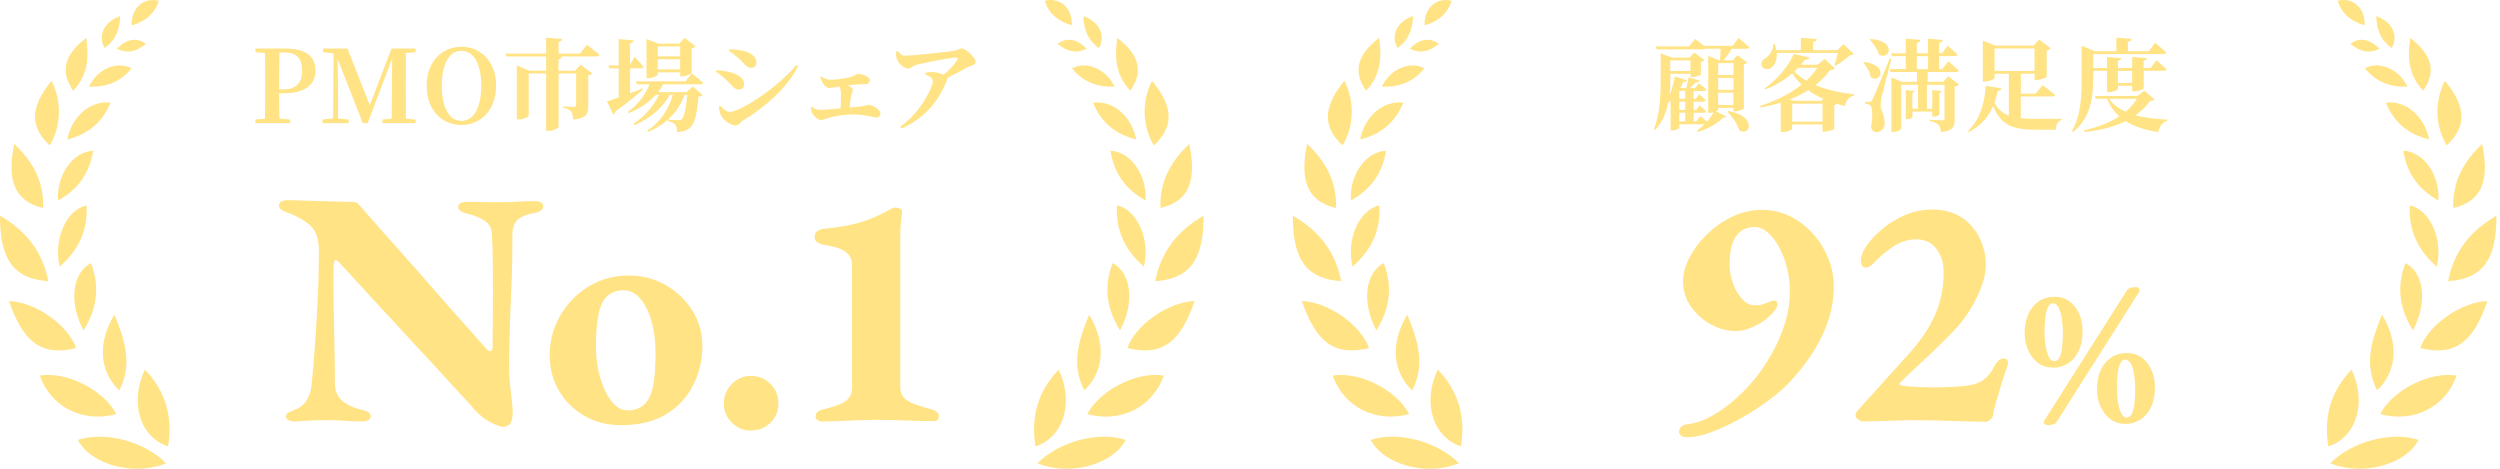 <svg width="448" height="84" viewBox="0 0 448 84" fill="none" xmlns="http://www.w3.org/2000/svg">
<g clip-path="url(#clip0_165_2343)">
<path d="M90.2 76.49C89.68 76.49 88.84 76.18 87.68 75.56C86.52 74.94 85.32 73.85 84.08 72.29C83.12 71.29 82.12 70.21 81.08 69.05C80.04 67.89 78.94 66.69 77.78 65.45C76.62 64.21 75.45 62.95 74.27 61.67C73.09 60.39 71.92 59.12 70.76 57.86C69.6 56.6 68.44 55.35 67.28 54.11C66.12 52.87 65.02 51.67 63.98 50.51C62.94 49.35 61.94 48.27 60.98 47.27C60.9 47.11 60.77 46.96 60.59 46.82C60.41 46.68 60.28 46.61 60.2 46.61C60.04 46.61 59.93 46.75 59.87 47.03C59.81 47.31 59.78 47.55 59.78 47.75C59.74 49.59 59.74 51.75 59.78 54.23C59.82 56.71 59.87 59.22 59.93 61.76C59.99 64.3 60.02 66.61 60.02 68.69C60.02 69.97 60.42 70.98 61.22 71.72C62.02 72.46 63.2 73.03 64.76 73.43C65.2 73.51 65.59 73.64 65.93 73.82C66.27 74 66.44 74.27 66.44 74.63C66.44 74.91 66.28 75.13 65.96 75.29C65.64 75.45 65.3 75.53 64.94 75.53C63.86 75.53 62.98 75.5 62.3 75.44C61.62 75.38 60.99 75.34 60.41 75.32C59.83 75.3 59.12 75.29 58.28 75.29C57.44 75.29 56.57 75.31 55.79 75.35C55.01 75.39 54.35 75.43 53.81 75.47C53.27 75.51 52.9 75.53 52.7 75.53C52.42 75.53 52.11 75.46 51.77 75.32C51.43 75.18 51.26 74.97 51.26 74.69C51.26 74.33 51.42 74.07 51.74 73.91C52.06 73.75 52.42 73.59 52.82 73.43C53.78 73.07 54.51 72.47 55.01 71.63C55.51 70.79 55.8 69.75 55.88 68.51C56.04 67.03 56.21 65.07 56.39 62.63C56.57 60.19 56.74 57.44 56.9 54.38C57.06 51.32 57.14 48.15 57.14 44.87C57.14 42.79 56.61 41.29 55.55 40.37C54.49 39.45 53.2 38.71 51.68 38.15C51.36 38.07 51 37.92 50.6 37.7C50.2 37.48 50 37.19 50 36.83C50 36.47 50.16 36.22 50.48 36.08C50.8 35.94 51.16 35.87 51.56 35.87C52.28 35.87 53.09 35.89 53.99 35.93C54.89 35.97 55.84 36 56.84 36.02C57.84 36.04 58.88 36.07 59.96 36.11C61.04 36.15 62.12 36.17 63.2 36.17C63.52 36.17 63.77 36.23 63.95 36.35C64.13 36.47 64.3 36.63 64.46 36.83C65.34 37.83 66.29 38.91 67.31 40.07C68.33 41.23 69.4 42.44 70.52 43.7C71.64 44.96 72.78 46.24 73.94 47.54C75.1 48.84 76.25 50.15 77.39 51.47C78.53 52.79 79.65 54.07 80.75 55.31C81.85 56.55 82.92 57.75 83.96 58.91C85 60.07 85.96 61.15 86.84 62.15C86.96 62.31 87.11 62.48 87.29 62.66C87.47 62.84 87.64 62.93 87.8 62.93C88.12 62.93 88.28 62.63 88.28 62.03C88.28 60.79 88.28 59.35 88.31 57.71C88.33 56.07 88.34 54.33 88.34 52.49C88.34 50.65 88.33 48.83 88.31 47.03C88.29 45.23 88.24 43.57 88.16 42.05C88.12 40.97 87.71 40.16 86.93 39.62C86.15 39.08 85.08 38.63 83.72 38.27C83.28 38.19 82.9 38.05 82.58 37.85C82.26 37.65 82.1 37.37 82.1 37.01C82.1 36.73 82.26 36.52 82.58 36.38C82.9 36.24 83.24 36.17 83.6 36.17C84.52 36.17 85.3 36.17 85.94 36.2C86.58 36.22 87.16 36.23 87.68 36.23H89.42C90.22 36.23 90.9 36.23 91.46 36.2C92.02 36.18 92.63 36.15 93.29 36.11C93.95 36.07 94.8 36.05 95.84 36.05C96.32 36.05 96.69 36.13 96.95 36.29C97.21 36.45 97.34 36.67 97.34 36.95C97.34 37.55 96.82 37.95 95.78 38.15C94.38 38.43 93.38 38.83 92.78 39.35C92.18 39.87 91.86 40.71 91.82 41.87C91.82 43.31 91.82 44.85 91.79 46.49C91.77 48.13 91.72 49.81 91.64 51.53C91.56 53.25 91.49 54.96 91.43 56.66C91.37 58.36 91.32 59.99 91.28 61.55C91.24 63.11 91.22 64.55 91.22 65.87C91.22 66.79 91.28 67.8 91.4 68.9C91.52 70 91.63 71 91.73 71.9C91.83 72.8 91.88 73.43 91.88 73.79C91.88 74.79 91.73 75.49 91.43 75.89C91.13 76.29 90.72 76.49 90.2 76.49Z" fill="#FFE385"/>
<path d="M111.29 76.19C108.89 76.19 106.73 75.65 104.81 74.57C102.89 73.49 101.36 72 100.22 70.1C99.08 68.2 98.51 66.05 98.51 63.65C98.51 61.73 98.87 59.91 99.59 58.19C100.31 56.47 101.31 54.95 102.59 53.63C103.87 52.31 105.37 51.27 107.09 50.51C108.81 49.75 110.65 49.37 112.61 49.37C115.09 49.37 117.33 49.95 119.33 51.11C121.33 52.27 122.92 53.8 124.1 55.7C125.28 57.6 125.87 59.67 125.87 61.91C125.87 64.47 125.32 66.84 124.22 69.02C123.12 71.2 121.5 72.94 119.36 74.24C117.22 75.54 114.53 76.19 111.29 76.19ZM112.49 73.55C113.33 73.55 114.06 73.38 114.68 73.04C115.3 72.7 115.81 72.19 116.21 71.51C116.69 70.71 117.02 69.62 117.2 68.24C117.38 66.86 117.47 65.23 117.47 63.35C117.47 61.19 117.23 59.26 116.75 57.56C116.27 55.86 115.6 54.51 114.74 53.51C113.88 52.51 112.87 52.01 111.71 52.01C111.07 52.01 110.49 52.12 109.97 52.34C109.45 52.56 108.99 52.87 108.59 53.27C107.91 54.07 107.44 55.21 107.18 56.69C106.92 58.17 106.79 59.99 106.79 62.15C106.79 64.07 107.04 65.9 107.54 67.64C108.04 69.38 108.72 70.8 109.58 71.9C110.44 73 111.41 73.55 112.49 73.55Z" fill="#FFE385"/>
<path d="M134.511 77.15C133.231 77.15 132.111 76.68 131.151 75.74C130.191 74.8 129.711 73.67 129.711 72.35C129.711 70.95 130.191 69.77 131.151 68.81C132.111 67.85 133.231 67.37 134.511 67.37C135.951 67.37 137.141 67.85 138.081 68.81C139.021 69.77 139.491 70.95 139.491 72.35C139.491 73.67 139.021 74.8 138.081 75.74C137.141 76.68 135.951 77.15 134.511 77.15Z" fill="#FFE385"/>
<path d="M147.231 75.529C146.991 75.529 146.751 75.45 146.511 75.29C146.271 75.129 146.151 74.93 146.151 74.689C146.151 74.049 146.531 73.629 147.291 73.43C148.411 73.15 149.371 72.869 150.171 72.59C150.971 72.309 151.591 71.919 152.031 71.419C152.471 70.919 152.691 70.249 152.691 69.409V47.69C152.691 46.73 152.441 45.999 151.941 45.499C151.441 44.999 150.801 44.63 150.021 44.389C149.241 44.15 148.411 43.969 147.531 43.849C147.211 43.77 146.871 43.63 146.511 43.429C146.151 43.23 145.971 42.91 145.971 42.469C145.971 41.95 146.161 41.58 146.541 41.359C146.921 41.139 147.351 41.01 147.831 40.969C150.191 40.77 152.311 40.389 154.191 39.83C156.071 39.27 157.931 38.45 159.771 37.37C159.851 37.33 159.951 37.289 160.071 37.249C160.191 37.209 160.311 37.19 160.431 37.19C160.711 37.19 160.981 37.249 161.241 37.37C161.501 37.489 161.631 37.63 161.631 37.789C161.631 38.309 161.581 38.9 161.481 39.559C161.381 40.219 161.331 41.09 161.331 42.169V69.469C161.331 70.23 161.571 70.85 162.051 71.329C162.531 71.809 163.211 72.2 164.091 72.499C164.971 72.799 165.991 73.109 167.151 73.43C167.471 73.549 167.731 73.689 167.931 73.85C168.131 74.01 168.231 74.269 168.231 74.629C168.231 75.189 167.931 75.469 167.331 75.469C166.411 75.469 165.321 75.45 164.061 75.409C162.801 75.37 161.561 75.329 160.341 75.29C159.121 75.249 158.071 75.23 157.191 75.23C156.311 75.23 155.331 75.249 154.131 75.29C152.931 75.329 151.711 75.379 150.471 75.439C149.231 75.499 148.151 75.529 147.231 75.529Z" fill="#FFE385"/>
<path d="M50.02 16.71C50.02 18.11 50.02 19.66 50.069 21.25L51.999 21.43V22.06H45.77V21.43L47.48 21.27C47.52 19.49 47.52 17.67 47.52 15.83V14.95C47.52 13.15 47.52 11.33 47.48 9.51L45.77 9.35V8.7H51.139C54.94 8.7 56.539 10.21 56.539 12.66C56.539 14.89 55.029 16.71 50.87 16.71H50.02ZM50.08 9.4C50.029 11.22 50.029 13.07 50.029 14.95V16.01H50.91C53.179 16.01 54.15 14.64 54.15 12.66C54.15 10.54 53.139 9.4 51.029 9.4H50.08Z" fill="#FFE385"/>
<path d="M72.739 9.51C72.719 11.33 72.719 13.15 72.719 14.95V15.83C72.719 17.65 72.719 19.47 72.739 21.27L74.469 21.43V22.06H68.529V21.43L70.189 21.27C70.239 19.49 70.209 17.69 70.239 16.12L70.279 10.45L65.889 22.06H65.009L60.489 10.52C60.539 12.32 60.579 14.71 60.579 15.47V21.21L62.469 21.43V22.06H57.789V21.43L59.699 21.21L59.769 9.58L57.879 9.35V8.7H62.269L66.269 18.86L70.159 8.7H74.479V9.35L72.749 9.51H72.739Z" fill="#FFE385"/>
<path d="M88.899 15.38C88.899 19.9 85.959 22.4 82.689 22.4C79.419 22.4 76.459 19.97 76.459 15.38C76.459 10.79 79.429 8.38 82.689 8.38C85.949 8.38 88.899 10.83 88.899 15.38ZM82.689 21.66C85.099 21.66 86.239 18.89 86.239 15.38C86.239 11.87 85.109 9.11 82.689 9.11C80.269 9.11 79.159 11.92 79.159 15.38C79.159 18.84 80.279 21.66 82.689 21.66Z" fill="#FFE385"/>
<path d="M105.16 8.01C105.16 8.01 106.56 9.07 107.43 9.83C107.38 10.03 107.18 10.12 106.91 10.12H100.27L100.67 10.16C100.63 10.39 100.53 10.56 100.09 10.63V12.67H103.06L104.02 11.57L106.13 13.15C106 13.29 105.75 13.46 105.41 13.53V19.04C105.41 20.41 105.09 21.22 102.71 21.42C102.66 20.75 102.58 20.29 102.33 19.96C102.08 19.69 101.74 19.42 100.91 19.29V19.06C100.91 19.06 102.46 19.15 102.87 19.15C103.18 19.15 103.25 19.04 103.25 18.81V13.17H100.1V22.75C100.1 22.97 99.11 23.45 98.3 23.45H97.87V13.17H94.74V20.71C94.74 20.93 93.82 21.41 92.92 21.41H92.61V11.74L94.88 12.66H97.87V10.12H90.74L90.6 9.6H97.87V6.76L100.75 6.98C100.71 7.23 100.59 7.41 100.1 7.5V9.61H103.92L105.18 8.03L105.16 8.01Z" fill="#FFE385"/>
<path d="M115.21 16.04C114.2 16.94 112.58 18.33 110.31 19.96C110.27 20.21 110.11 20.43 109.9 20.52L108.77 18.18C109.22 18.04 109.96 17.78 110.88 17.46V12.24H109.17L109.03 11.72H110.88V7L113.58 7.25C113.54 7.5 113.42 7.68 112.91 7.74V11.57L113.72 10.2C113.72 10.2 114.76 11.24 115.29 11.95C115.24 12.15 115.07 12.24 114.82 12.24H112.91V16.72C113.63 16.45 114.39 16.14 115.14 15.85L115.21 16.03V16.04ZM124.07 15.48L125.91 17.01C125.77 17.17 125.55 17.26 125.17 17.32C124.9 20.72 124.4 22.4 123.46 23.06C122.88 23.47 122.2 23.64 121.32 23.64C121.32 23.08 121.25 22.6 121.01 22.33C120.78 22.04 120.31 21.83 119.68 21.68V21.45C118.71 22.31 117.52 23.05 116.12 23.66L115.98 23.43C118.34 21.85 119.83 19.6 120.57 17H120.01C118.77 19.34 116.54 21.16 113.73 22.42L113.53 22.17C115.55 20.86 117.13 18.98 118.09 17H117.5C116.29 18.37 114.64 19.47 112.67 20.28L112.51 20.05C114.29 18.81 115.63 16.97 116.42 15.1H114.13L113.99 14.58H122.85L123.97 13.16C123.97 13.16 125.23 14.13 126.01 14.82C125.96 15.02 125.78 15.11 125.51 15.11H118.83C118.58 15.6 118.27 16.06 117.93 16.51H123.06L124.1 15.5L124.07 15.48ZM117.87 13.38C117.87 13.56 116.99 14.01 116.14 14.01H115.85V6.99L117.96 7.82H121.71L122.68 6.78L124.64 8.29C124.53 8.43 124.3 8.58 123.96 8.65V13.04C123.94 13.2 122.97 13.69 122.25 13.69H121.89V12.97H117.87V13.38ZM117.87 8.32V10.1H121.89V8.32H117.87ZM121.89 12.44V10.62H117.87V12.44H121.89ZM122.66 17C122.05 18.73 121.08 20.21 119.69 21.43C120.27 21.48 121.17 21.54 121.53 21.54C121.82 21.54 121.96 21.5 122.14 21.4C122.57 21.04 122.93 19.58 123.17 17.01H122.67L122.66 17Z" fill="#FFE385"/>
<path d="M128.309 12.89L128.419 12.58C129.159 12.63 129.879 12.71 130.829 12.94C132.109 13.25 133.349 13.97 133.349 15.06C133.349 15.49 133.129 16.05 132.399 16.05C131.539 16.05 131.189 15.26 130.349 14.52C129.519 13.73 128.869 13.21 128.309 12.88V12.89ZM142.699 11.65L143.019 11.87C141.219 15.53 137.149 19.22 133.229 21.54C132.639 21.88 132.399 22.48 131.789 22.48C131.019 22.48 129.809 21.67 129.289 20.86C128.979 20.39 128.859 19.55 128.839 19.06L129.069 18.93C129.469 19.34 130.059 20.05 130.759 20.05C132.829 20.05 139.639 15.39 142.699 11.66V11.65ZM130.599 9.13L130.709 8.81C131.299 8.83 132.149 8.88 133.249 9.13C134.489 9.47 135.549 10.07 135.549 11.22C135.549 11.71 135.169 12.17 134.669 12.17C133.809 12.17 133.479 11.47 132.529 10.6C131.829 9.97 131.179 9.47 130.599 9.12V9.13Z" fill="#FFE385"/>
<path d="M147.18 13.68C147.65 14.04 148.15 14.29 148.73 14.29C149.54 14.29 150.71 14.16 151.66 13.98C153.33 13.67 153.44 13.24 153.75 13.24C154.6 13.24 155.89 13.82 155.89 14.3C155.89 14.68 155.67 15.07 155.13 15.07C154.63 15.07 153.62 15.11 151.92 15.3C152.46 15.53 152.84 15.84 152.84 16.16C152.84 16.45 152.61 16.77 152.53 17.15C152.42 17.71 152.32 18.45 152.24 19.26C153.07 19.19 153.81 19.12 154.29 19.08C155.14 18.99 155.32 18.79 155.57 18.79C156.35 18.79 157.78 19.69 157.78 20.29C157.78 20.7 157.49 21.05 157.06 21.05C156.47 21.05 154.95 20.51 152.88 20.51C151.55 20.51 149.89 20.73 148.81 21.03C148.09 21.21 147.51 21.52 147.1 21.52C146.52 21.52 145.66 20.64 145.48 20.15C145.37 19.9 145.34 19.65 145.34 19.16L145.5 19.11C145.91 19.49 146.36 19.69 146.92 19.69C147.6 19.69 149.12 19.56 150.63 19.42C150.68 18.61 150.7 17.66 150.7 16.9C150.7 16.29 150.61 15.86 150.43 15.5C149.56 15.64 149.04 15.77 148.61 15.77C148.21 15.77 147.73 15.36 147.46 14.91C147.23 14.53 147.08 14.14 147.01 13.79L147.15 13.68H147.18Z" fill="#FFE385"/>
<path d="M160.869 9.16C161.369 9.72 161.609 9.97 162.179 9.97C163.839 9.97 169.689 9.29 170.969 9.11C171.639 9.02 171.909 8.68 172.359 8.68C173.039 8.68 174.829 10.34 174.829 11.09C174.829 11.72 173.839 11.77 173.409 12.03C172.619 12.48 171.209 13.25 169.719 13.98C169.759 14.11 169.759 14.25 169.679 14.41C168.219 18.07 165.809 21.14 161.559 23.02L161.309 22.71C164.799 20.33 167.159 15.72 167.159 14.54C167.159 13.96 166.549 13.64 165.809 13.32L165.849 13.05C166.259 12.96 166.659 12.89 167.109 12.91C167.959 12.93 168.639 13.18 169.069 13.41C170.149 12.53 171.099 11.5 171.519 10.76C171.699 10.4 171.589 10.31 171.249 10.31C170.489 10.31 165.969 11.16 164.189 11.62C163.489 11.82 163.239 12.3 162.689 12.3C162.019 12.3 160.999 11.36 160.729 10.63C160.589 10.27 160.549 9.75 160.599 9.24L160.869 9.17V9.16Z" fill="#FFE385"/>
<path d="M194.83 74.2C200.85 75.85 206.56 72.94 208.55 67.31C203.83 66.5 197.15 69.82 194.83 74.2Z" fill="#FFE385"/>
<path d="M185.91 83.02C191.64 85.37 199.42 83.3 201.72 78.83C196.85 77.23 189.78 79.11 185.91 83.02Z" fill="#FFE385"/>
<path d="M202.029 62.37C208.259 63.92 211.549 61.31 214.069 53.94C209.109 54.16 203.389 58.4 202.029 62.37Z" fill="#FFE385"/>
<path d="M207.02 50.39C213.44 49.96 215.7 46.26 215.68 38.66C211.04 41.34 208.06 45.03 207.02 50.39Z" fill="#FFE385"/>
<path d="M189.709 66.24C185.939 70.18 184.709 74.76 185.559 80C190.619 78.34 192.519 72.1 189.709 66.24Z" fill="#FFE385"/>
<path d="M194.3 69.96C197.87 66.55 198.24 61.48 195.18 56.39C193.29 60.96 191.9 65.3 194.3 69.96Z" fill="#FFE385"/>
<path d="M213.119 25.79C209.689 29.03 207.789 32.65 207.949 37.27C213.249 36.06 214.439 32.1 213.119 25.79Z" fill="#FFE385"/>
<path d="M206.44 14.48C204.58 18.15 204.68 22.61 206.77 26.05C210.18 22.89 210.52 19.4 206.44 14.48Z" fill="#FFE385"/>
<path d="M200.709 59.2C203.379 54.27 202.739 48.88 199.389 47.15C197.749 51.35 198.289 55.31 200.709 59.2Z" fill="#FFE385"/>
<path d="M204.979 47.78C206.149 43.05 203.889 37.63 200.169 36.8C199.899 41.24 201.579 44.8 204.979 47.78Z" fill="#FFE385"/>
<path d="M198.99 27.01C199.62 31.03 201.7 33.96 205.29 35.93C205.55 31.33 202.62 27.17 198.99 27.01Z" fill="#FFE385"/>
<path d="M203.609 24.99C202.809 20.83 199.459 17.96 195.869 18.39C197.309 21.95 199.899 24.07 203.609 24.99Z" fill="#FFE385"/>
<path d="M200.219 6.78C199.709 10.3 199.939 13.54 202.559 16.25C204.719 13.14 204.539 10.13 200.219 6.78Z" fill="#FFE385"/>
<path d="M192.109 12.24C194.069 14.69 196.639 15.64 199.729 15.53C198.249 12.37 194.709 10.85 192.109 12.24Z" fill="#FFE385"/>
<path d="M192.069 4.54C192.229 1.45 189.899 -0.58 187.219 0.14C187.979 2.49 189.629 3.83 192.069 4.54Z" fill="#FFE385"/>
<path d="M196.919 8.61C198.129 6.56 197.199 3.95 194.139 2.89C194.209 5.25 194.929 7.21 196.919 8.61Z" fill="#FFE385"/>
<path d="M189.51 7.84C191.32 9.33 192.88 9.61 194.74 8.75C192.94 6.94 191.26 6.65 189.51 7.84Z" fill="#FFE385"/>
<path d="M20.851 74.2C18.531 69.82 11.851 66.5 7.131 67.31C9.121 72.93 14.831 75.84 20.851 74.2Z" fill="#FFE385"/>
<path d="M13.961 78.83C16.261 83.31 24.041 85.37 29.771 83.02C25.901 79.1 18.831 77.22 13.961 78.83Z" fill="#FFE385"/>
<path d="M13.649 62.37C12.279 58.4 6.569 54.16 1.609 53.94C4.139 61.3 7.419 63.91 13.649 62.37Z" fill="#FFE385"/>
<path d="M8.66 50.39C7.62 45.03 4.64 41.34 0 38.66C-0.02 46.26 2.24 49.96 8.66 50.39Z" fill="#FFE385"/>
<path d="M30.12 79.99C30.97 74.75 29.75 70.17 25.97 66.23C23.16 72.08 25.05 78.33 30.12 79.99Z" fill="#FFE385"/>
<path d="M20.5 56.39C17.44 61.47 17.81 66.55 21.38 69.96C23.78 65.3 22.39 60.96 20.5 56.39Z" fill="#FFE385"/>
<path d="M7.731 37.27C7.891 32.66 5.991 29.04 2.561 25.79C1.241 32.1 2.431 36.05 7.731 37.27Z" fill="#FFE385"/>
<path d="M8.91 26.06C10.99 22.62 11.1 18.15 9.24 14.49C5.17 19.41 5.51 22.9 8.91 26.06Z" fill="#FFE385"/>
<path d="M16.29 47.15C12.94 48.88 12.3 54.27 14.97 59.2C17.39 55.31 17.93 51.34 16.29 47.15Z" fill="#FFE385"/>
<path d="M15.511 36.8C11.79 37.62 9.531 43.05 10.7 47.78C14.101 44.8 15.78 41.24 15.511 36.8Z" fill="#FFE385"/>
<path d="M16.691 27.01C13.061 27.17 10.131 31.33 10.391 35.93C13.981 33.96 16.061 31.03 16.691 27.01Z" fill="#FFE385"/>
<path d="M19.8 18.39C16.21 17.97 12.861 20.83 12.06 24.99C15.771 24.07 18.36 21.95 19.8 18.39Z" fill="#FFE385"/>
<path d="M15.46 6.78C11.13 10.13 10.96 13.15 13.12 16.25C15.75 13.53 15.97 10.3 15.46 6.78Z" fill="#FFE385"/>
<path d="M23.569 12.24C20.969 10.85 17.419 12.37 15.949 15.53C19.039 15.65 21.609 14.69 23.569 12.24Z" fill="#FFE385"/>
<path d="M28.46 0.15C25.78 -0.57 23.46 1.46 23.61 4.55C26.05 3.84 27.7 2.5 28.46 0.15Z" fill="#FFE385"/>
<path d="M21.54 2.88C18.47 3.94 17.54 6.56 18.76 8.6C20.75 7.19 21.47 5.23 21.54 2.88Z" fill="#FFE385"/>
<path d="M26.169 7.84C24.41 6.65 22.73 6.94 20.939 8.75C22.809 9.6 24.36 9.33 26.169 7.84Z" fill="#FFE385"/>
</g>
<g clip-path="url(#clip1_165_2343)">
<path d="M302.441 78.35C301.841 78.35 301.431 78.24 301.211 78.02C300.991 77.8 300.881 77.59 300.881 77.39C300.881 76.95 301.061 76.61 301.421 76.37C301.781 76.13 302.161 76.01 302.561 76.01C304.001 75.81 305.471 75.28 306.971 74.42C308.471 73.56 309.911 72.5 311.291 71.24C312.671 69.98 313.881 68.67 314.921 67.31C315.761 66.23 316.621 64.92 317.501 63.38C318.381 61.84 319.141 60.11 319.781 58.19C320.421 56.27 320.741 54.21 320.741 52.01C320.741 50.65 320.571 49.3 320.231 47.96C319.891 46.62 319.421 45.4 318.821 44.3C318.221 43.2 317.541 42.32 316.781 41.66C316.021 41 315.241 40.67 314.441 40.67C313.481 40.67 312.661 40.92 311.981 41.42C311.301 41.92 310.791 42.66 310.451 43.64C310.111 44.62 309.941 45.87 309.941 47.39C309.941 48.59 310.151 49.75 310.571 50.87C310.991 51.99 311.541 52.91 312.221 53.63C312.901 54.35 313.641 54.71 314.441 54.71C315.001 54.71 315.481 54.65 315.881 54.53C316.281 54.41 316.661 54.27 317.021 54.11C317.861 53.75 318.341 53.79 318.461 54.23C318.581 54.67 318.441 55.13 318.041 55.61C317.841 55.89 317.631 56.14 317.411 56.36C317.191 56.58 316.961 56.79 316.721 56.99C316.441 57.27 315.991 57.59 315.371 57.95C314.751 58.31 314.061 58.63 313.301 58.91C312.541 59.19 311.801 59.33 311.081 59.33C309.561 59.33 308.081 58.94 306.641 58.16C305.201 57.38 304.001 56.32 303.041 54.98C302.081 53.64 301.601 52.09 301.601 50.33C301.601 49.05 301.981 47.67 302.741 46.19C303.501 44.71 304.541 43.32 305.861 42.02C307.181 40.72 308.691 39.66 310.391 38.84C312.091 38.02 313.901 37.61 315.821 37.61C317.541 37.61 319.171 37.98 320.711 38.72C322.251 39.46 323.611 40.48 324.791 41.78C325.971 43.08 326.901 44.55 327.581 46.19C328.261 47.83 328.601 49.55 328.601 51.35C328.601 53.87 328.151 56.25 327.251 58.49C326.351 60.73 325.221 62.78 323.861 64.64C322.501 66.5 321.121 68.11 319.721 69.47C318.761 70.35 317.551 71.31 316.091 72.35C314.631 73.39 313.071 74.36 311.411 75.26C309.751 76.16 308.131 76.9 306.551 77.48C304.971 78.06 303.601 78.35 302.441 78.35Z" fill="#FFE385"/>
<path d="M355.921 75.59C355.681 75.59 355.091 75.58 354.151 75.56C353.211 75.54 352.111 75.51 350.851 75.47C349.591 75.43 348.301 75.39 346.981 75.35C345.661 75.31 344.501 75.29 343.501 75.29C342.581 75.29 341.571 75.31 340.471 75.35C339.371 75.39 338.331 75.42 337.351 75.44C336.371 75.46 335.551 75.48 334.891 75.5C334.231 75.52 333.841 75.53 333.721 75.53C333.601 75.53 333.371 75.42 333.031 75.2C332.691 74.98 332.521 74.75 332.521 74.51C332.521 74.19 332.601 73.93 332.761 73.73C332.921 73.53 333.081 73.35 333.241 73.19L342.001 63.47C344.121 61.15 345.701 58.82 346.741 56.48C347.781 54.14 348.301 51.59 348.301 48.83C348.301 47.15 347.871 45.74 347.011 44.6C346.151 43.46 344.941 42.89 343.381 42.89C341.981 42.89 340.661 43.29 339.421 44.09C338.181 44.89 337.121 45.75 336.241 46.67C336.041 46.91 335.761 47.18 335.401 47.48C335.041 47.78 334.681 47.93 334.321 47.93C334.001 47.93 333.781 47.8 333.661 47.54C333.541 47.28 333.481 46.95 333.481 46.55C333.481 45.87 333.811 45.04 334.471 44.06C335.131 43.08 336.051 42.09 337.231 41.09C338.411 40.09 339.771 39.25 341.311 38.57C342.851 37.89 344.481 37.55 346.201 37.55C348.281 37.55 350.031 38.01 351.451 38.93C352.871 39.85 353.961 41.07 354.721 42.59C355.481 44.11 355.861 45.77 355.861 47.57C355.861 48.69 355.611 49.92 355.111 51.26C354.611 52.6 354.001 53.88 353.281 55.1C352.561 56.32 351.821 57.37 351.061 58.25C350.461 58.93 349.711 59.72 348.811 60.62C347.911 61.52 346.981 62.43 346.021 63.35C345.061 64.27 344.141 65.13 343.261 65.93C342.381 66.73 341.681 67.39 341.161 67.91C340.641 68.43 340.381 68.73 340.381 68.81C340.381 68.97 340.681 69.09 341.281 69.17C342.001 69.25 342.871 69.31 343.891 69.35C344.911 69.39 345.841 69.41 346.681 69.41C347.601 69.41 348.501 69.39 349.381 69.35C350.261 69.31 351.141 69.25 352.021 69.17C352.901 69.09 353.671 68.92 354.331 68.66C354.991 68.4 355.571 68.02 356.071 67.52C356.571 67.02 357.021 66.37 357.421 65.57C357.541 65.29 357.751 65 358.051 64.7C358.351 64.4 358.701 64.25 359.101 64.25C359.421 64.25 359.641 64.38 359.761 64.64C359.881 64.9 359.881 65.17 359.761 65.45C359.401 66.49 359.031 67.62 358.651 68.84C358.271 70.06 357.941 71.16 357.661 72.14C357.381 73.12 357.221 73.81 357.181 74.21C357.141 74.69 356.941 75.04 356.581 75.26C356.221 75.48 356.001 75.59 355.921 75.59Z" fill="#FFE385"/>
<path d="M367.86 65.88C366.88 65.88 366.01 65.61 365.27 65.07C364.53 64.53 363.93 63.79 363.49 62.86C363.05 61.92 362.82 60.86 362.82 59.66C362.82 58.36 363.04 57.23 363.49 56.26C363.93 55.29 364.56 54.53 365.36 53.99C366.16 53.45 367.11 53.18 368.19 53.18C369.2 53.18 370.07 53.45 370.82 53.99C371.56 54.53 372.15 55.26 372.57 56.19C372.99 57.11 373.2 58.16 373.2 59.34C373.2 60.73 372.97 61.91 372.5 62.89C372.03 63.86 371.4 64.61 370.59 65.12C369.79 65.64 368.88 65.89 367.87 65.89L367.86 65.88ZM381 52.24C381.19 51.9 381.44 51.69 381.74 51.59C382.04 51.49 382.38 51.45 382.77 51.45C382.96 51.45 383.12 51.52 383.24 51.65C383.36 51.78 383.42 51.92 383.42 52.06C383.42 52.16 383.41 52.22 383.38 52.24L368.62 75.5C368.48 75.79 368.25 75.97 367.95 76.06C367.65 76.14 367.33 76.19 367 76.19C366.81 76.19 366.63 76.14 366.46 76.03C366.29 75.92 366.21 75.8 366.21 75.65C366.21 75.6 366.22 75.55 366.25 75.51L381.01 52.25L381 52.24ZM368.15 64.73C368.56 64.73 368.87 64.49 369.09 64.01C369.31 63.53 369.46 62.9 369.54 62.12C369.62 61.34 369.67 60.53 369.67 59.69C369.67 58.85 369.61 57.99 369.49 57.17C369.37 56.35 369.18 55.68 368.91 55.15C368.65 54.62 368.3 54.36 367.87 54.36C367.49 54.36 367.19 54.6 366.97 55.08C366.75 55.56 366.6 56.18 366.52 56.93C366.44 57.69 366.39 58.48 366.39 59.32C366.39 59.97 366.42 60.61 366.48 61.25C366.54 61.89 366.64 62.46 366.79 62.98C366.93 63.5 367.11 63.92 367.33 64.24C367.55 64.56 367.82 64.73 368.16 64.73H368.15ZM380.82 75.96C379.84 75.96 378.97 75.69 378.23 75.15C377.49 74.61 376.89 73.87 376.45 72.94C376.01 72 375.78 70.94 375.78 69.74C375.78 68.44 376 67.31 376.45 66.34C376.89 65.37 377.52 64.61 378.32 64.07C379.12 63.53 380.07 63.26 381.15 63.26C382.16 63.26 383.03 63.53 383.78 64.07C384.52 64.61 385.11 65.34 385.53 66.27C385.95 67.2 386.16 68.24 386.16 69.42C386.16 70.81 385.93 71.99 385.46 72.97C384.99 73.94 384.36 74.69 383.55 75.2C382.74 75.71 381.84 75.97 380.83 75.97L380.82 75.96ZM381.11 74.81C381.52 74.81 381.83 74.57 382.05 74.09C382.27 73.61 382.42 72.98 382.5 72.2C382.58 71.42 382.63 70.61 382.63 69.77C382.63 68.93 382.57 68.07 382.45 67.25C382.33 66.43 382.14 65.76 381.87 65.23C381.61 64.7 381.26 64.44 380.83 64.44C380.45 64.44 380.15 64.68 379.93 65.16C379.71 65.64 379.56 66.26 379.48 67.01C379.4 67.77 379.35 68.56 379.35 69.4C379.35 70.05 379.38 70.69 379.44 71.33C379.5 71.97 379.6 72.54 379.75 73.06C379.89 73.58 380.07 74 380.29 74.32C380.51 74.64 380.78 74.81 381.12 74.81H381.11Z" fill="#FFE385"/>
<path d="M311.531 6.79C311.531 6.79 312.741 7.78 313.481 8.45C313.441 8.65 313.251 8.74 312.981 8.74H310.371C309.921 9.42 309.341 10.24 308.841 10.81H310.481L311.361 9.89L313.111 11.22C313.021 11.35 312.791 11.47 312.501 11.54V19.44C312.481 19.58 311.601 19.94 310.951 19.94H310.641V19.33H307.901V19.62C307.901 19.69 307.761 19.84 307.521 19.94L309.391 20.91C309.301 21.05 309.101 21.11 308.801 21.04C307.881 22.08 305.951 23.16 304.231 23.65L304.091 23.42C304.541 23.1 304.991 22.7 305.421 22.27H300.941V22.88C300.941 22.99 300.451 23.37 299.661 23.37H299.371V18.04C299.231 18.17 299.081 18.29 298.941 18.42C298.581 20.15 297.911 21.88 296.621 23.28L296.391 23.12C297.561 20.2 297.601 16.62 297.601 13.65V9.56L299.621 10.32H302.791L303.621 9.42L305.461 10.77C305.351 10.88 305.121 11.02 304.791 11.08V13.37C304.771 13.5 303.831 13.8 303.281 13.8H302.961V13.22H299.341V13.63C299.341 14.64 299.321 15.84 299.181 17.11C299.581 16.1 299.921 14.9 300.131 13.69L302.291 14.39C302.221 14.59 302.001 14.75 301.621 14.73C301.481 15.07 301.301 15.41 301.121 15.74L301.191 15.78H302.201C302.341 15.19 302.511 14.41 302.601 13.84L304.561 14.43C304.491 14.65 304.251 14.79 303.881 14.77C303.591 15.08 303.181 15.44 302.801 15.78H303.741L304.461 14.92C304.461 14.92 305.271 15.53 305.771 16.02C305.721 16.22 305.551 16.31 305.321 16.31H303.501V17.73H303.881L304.511 16.9C304.511 16.9 305.211 17.49 305.631 17.94C305.591 18.14 305.431 18.23 305.181 18.23H303.511V19.71H303.941L304.571 18.86C304.571 18.86 305.291 19.49 305.721 19.92C305.681 20.12 305.521 20.21 305.291 20.21H303.511V21.76H303.941L304.711 20.8C304.711 20.8 305.381 21.32 305.901 21.79C306.371 21.25 306.781 20.67 307.071 20.13C306.851 20.18 306.641 20.22 306.401 20.22H306.111V10.01L308.001 10.8H308.221C308.291 10.19 308.331 9.36 308.331 8.73H305.631C305.541 8.8 305.401 8.84 305.231 8.84H296.861L296.721 8.32H302.701L303.761 6.97C303.761 6.97 304.631 7.62 305.341 8.21H310.491L311.571 6.79H311.531ZM299.311 10.82V12.71H302.931V10.82H299.311ZM300.931 16.29V17.71H301.991V16.29H300.931ZM301.991 18.22H300.931V19.7H301.991V18.22ZM300.931 21.75H301.991V20.2H300.931V21.75ZM307.901 11.31V13.43H310.641V11.31H307.901ZM307.901 16.1H310.641V13.96H307.901V16.1ZM310.631 18.81V16.61H307.891V18.81H310.631ZM309.701 19.88C314.961 20.85 313.621 24.56 311.701 23.39C311.381 22.24 310.371 20.87 309.541 20.01L309.701 19.88Z" fill="#FFE385"/>
<path d="M328.811 12.28C328.651 12.46 328.471 12.51 327.981 12.55C327.241 13.54 326.361 14.46 325.321 15.25C327.441 16.13 329.911 16.65 332.271 16.92L332.231 17.15C331.361 17.33 330.831 18 330.591 18.99C330.121 18.88 329.671 18.76 329.201 18.61C329.091 18.7 328.931 18.79 328.701 18.83V23.08C328.681 23.21 327.641 23.58 326.951 23.58H326.591V22.3H321.151V23.04C321.151 23.18 320.521 23.65 319.461 23.65H319.101V18.39C317.971 18.75 316.761 19.04 315.501 19.25L315.371 18.98C318.181 18.12 320.791 16.8 322.841 15.16C322.191 14.57 321.631 13.88 321.171 13.14C319.841 14.29 318.201 15.34 316.361 16.02L316.221 15.84C318.601 14.22 320.601 11.61 321.461 9.66L324.291 10.34C324.241 10.56 324.001 10.68 323.461 10.7C323.231 10.99 322.991 11.29 322.721 11.6H325.751L326.971 10.54L328.811 12.25V12.28ZM318.391 9.47C318.481 10.78 318.011 11.72 317.401 12.14C316.841 12.57 315.981 12.46 315.711 11.82C315.481 11.21 315.841 10.72 316.361 10.42C317.031 10.02 317.781 9 317.781 7.88H318.031C318.171 8.28 318.261 8.64 318.321 8.98H322.711V6.78L325.561 7C325.541 7.25 325.401 7.43 324.911 7.5V8.98H329.271L330.351 7.9L332.201 9.68C332.061 9.82 331.861 9.88 331.501 9.9C330.871 10.51 329.771 11.3 328.921 11.77L328.741 11.64C328.961 11.05 329.211 10.16 329.351 9.48H318.381L318.391 9.47ZM326.761 17.72C325.771 17.29 324.871 16.76 324.041 16.17C323.031 16.8 321.951 17.34 320.761 17.83L321.391 18.06H326.431L326.751 17.72H326.761ZM326.601 21.8V18.58H321.161V21.8H326.601ZM322.241 12.15C322.011 12.38 321.771 12.6 321.541 12.83C322.131 13.44 322.851 13.98 323.681 14.45C324.471 13.73 325.141 12.96 325.681 12.15H322.241Z" fill="#FFE385"/>
<path d="M334.051 11.11C338.621 11.69 336.951 15.09 335.221 13.81C335.101 12.87 334.481 11.86 333.891 11.22L334.051 11.11ZM338.941 10.59C338.401 12.61 337.411 16.37 337.211 17.27C337.081 17.85 336.991 18.48 337.011 18.93C337.051 19.9 337.781 20.55 337.731 22.19C337.691 23.11 337.081 23.68 336.241 23.68C335.831 23.68 335.431 23.43 335.281 22.76C335.641 20.87 335.551 19.14 335.141 18.87C334.911 18.69 334.601 18.62 334.221 18.58V18.24H335.011C335.261 18.24 335.351 18.22 335.531 17.86C335.757 17.44 336.791 14.99 338.631 10.51L338.941 10.58V10.59ZM335.181 6.97C340.061 7.35 338.601 10.93 336.711 9.78C336.441 8.82 335.681 7.74 335.041 7.08L335.181 6.97ZM351.081 15.14C350.951 15.28 350.681 15.45 350.271 15.54V21.45C350.271 22.71 349.981 23.47 347.801 23.66C347.751 23.08 347.641 22.63 347.371 22.35C347.061 22.06 346.671 21.86 345.791 21.7V21.45C345.791 21.45 347.701 21.58 348.081 21.58C348.371 21.58 348.461 21.47 348.461 21.22V15.21H345.311V19.51H346.261V16.14L347.951 16.32C347.911 16.48 347.811 16.59 347.551 16.64V20.49C347.551 20.63 346.961 20.9 346.511 20.9H346.261V20H342.711V21.01C342.711 21.14 342.191 21.35 341.771 21.35H341.521V16.13L343.101 16.31C343.061 16.45 342.971 16.58 342.701 16.63V19.49H343.711V15.19H340.701V23.04C340.701 23.24 339.961 23.65 339.221 23.65H338.931V13.87L340.821 14.66H343.521V12.9H338.791L338.651 12.38H341.511V10.06H339.041L338.901 9.56H341.511V6.93L344.141 7.15C344.101 7.42 343.961 7.6 343.471 7.67V9.56H345.501V6.93L348.151 7.16C348.111 7.41 347.971 7.59 347.481 7.66V9.55H348.021L349.011 8.2C349.011 8.2 350.131 9.12 350.791 9.77C350.741 9.97 350.561 10.06 350.301 10.06H347.471V12.38H348.061L349.121 10.98C349.121 10.98 350.291 11.95 350.991 12.62C350.941 12.82 350.761 12.91 350.501 12.91H345.441V14.67H348.231L349.091 13.66L351.041 15.14H351.081ZM343.481 12.39H345.511V10.07H343.481V12.39Z" fill="#FFE385"/>
<path d="M362.12 21.17C362.95 21.26 363.88 21.3 364.95 21.3C366.02 21.3 368.32 21.3 369.45 21.28V21.5C368.77 21.66 368.42 22.4 368.41 23.25H364.85C360.71 23.25 358.48 22.42 357.18 18.96C356.4 20.8 355.09 22.51 352.8 23.66L352.66 23.48C354.96 21.32 355.7 18.04 355.83 15.38L358.68 15.85C358.61 16.1 358.41 16.26 357.98 16.28C357.84 17 357.66 17.74 357.39 18.46C358.04 19.59 358.87 20.28 359.98 20.71V13.22H357.44V13.94C357.44 14.16 356.5 14.61 355.64 14.61H355.32V7.28L357.57 8.16H364.43L365.42 7.08L367.49 8.66C367.38 8.8 367.13 8.95 366.77 9.02V13.74C366.75 13.88 365.71 14.33 364.97 14.33H364.61V13.21H362.14V16.78H364.8L366.02 15.25C366.02 15.25 367.44 16.28 368.27 17C368.23 17.2 368.02 17.29 367.75 17.29H362.13V21.18L362.12 21.17ZM364.59 12.71V8.68H357.42V12.71H364.59Z" fill="#FFE385"/>
<path d="M375.091 13.81C375.091 16.91 374.891 20.96 371.511 23.62L371.291 23.48C372.951 20.63 373.041 17.05 373.041 13.83V8.19L375.421 9.18H379.251V6.75L381.971 6.97C381.951 7.22 381.811 7.4 381.321 7.47V9.18H385.081L386.201 7.67C386.201 7.67 387.441 8.7 388.201 9.4C388.151 9.6 387.951 9.69 387.701 9.69H375.101V12.19H377.571V10.21L380.141 10.44C380.101 10.66 379.981 10.8 379.531 10.87V12.18H382.091V10.2L384.721 10.43C384.701 10.65 384.581 10.79 384.141 10.84V12.17H385.401L386.431 10.8C386.431 10.8 387.551 11.75 388.231 12.4C388.181 12.6 388.001 12.69 387.731 12.69H384.151V15.81C384.151 15.99 383.231 16.37 382.441 16.37H382.101V15.36H379.541V15.95C379.541 16.11 378.661 16.51 377.921 16.51H377.581V12.69H375.111V13.79L375.091 13.81ZM386.071 17.82C385.941 18 385.751 18.05 385.281 18.09C384.581 19.08 383.711 19.93 382.691 20.66C384.401 21.13 386.361 21.34 388.401 21.43L388.381 21.65C387.501 21.92 386.961 22.62 386.761 23.67C384.441 23.29 382.471 22.7 380.911 21.71C378.861 22.72 376.371 23.37 373.511 23.65L373.421 23.38C375.851 22.82 378.031 21.98 379.781 20.84C378.861 20.03 378.121 18.99 377.581 17.69H375.551L375.391 17.19H383.011L384.251 16.24L386.091 17.82H386.071ZM377.951 17.7C378.671 18.73 379.681 19.46 380.901 20.02C381.731 19.34 382.431 18.56 382.951 17.7H377.941H377.951ZM379.521 12.71V14.87H382.081V12.71H379.521Z" fill="#FFE385"/>
<path d="M426.51 74.2C432.53 75.85 438.24 72.94 440.23 67.31C435.51 66.5 428.83 69.82 426.51 74.2Z" fill="#FFE385"/>
<path d="M417.59 83.02C423.32 85.37 431.1 83.3 433.4 78.83C428.53 77.23 421.46 79.11 417.59 83.02Z" fill="#FFE385"/>
<path d="M433.709 62.37C439.939 63.92 443.229 61.31 445.749 53.94C440.789 54.16 435.069 58.4 433.709 62.37Z" fill="#FFE385"/>
<path d="M438.699 50.39C445.119 49.96 447.379 46.26 447.359 38.66C442.719 41.34 439.739 45.03 438.699 50.39Z" fill="#FFE385"/>
<path d="M421.389 66.24C417.619 70.18 416.389 74.76 417.239 80C422.299 78.34 424.199 72.1 421.389 66.24Z" fill="#FFE385"/>
<path d="M425.98 69.96C429.55 66.55 429.92 61.48 426.86 56.39C424.97 60.96 423.58 65.3 425.98 69.96Z" fill="#FFE385"/>
<path d="M444.798 25.79C441.368 29.03 439.468 32.65 439.628 37.27C444.928 36.06 446.118 32.1 444.798 25.79Z" fill="#FFE385"/>
<path d="M438.119 14.48C436.259 18.15 436.359 22.61 438.449 26.05C441.859 22.89 442.199 19.4 438.119 14.48Z" fill="#FFE385"/>
<path d="M432.389 59.2C435.059 54.27 434.419 48.88 431.069 47.15C429.429 51.35 429.969 55.31 432.389 59.2Z" fill="#FFE385"/>
<path d="M436.658 47.78C437.828 43.05 435.568 37.63 431.848 36.8C431.578 41.24 433.258 44.8 436.658 47.78Z" fill="#FFE385"/>
<path d="M430.67 27.01C431.3 31.03 433.38 33.96 436.97 35.93C437.23 31.33 434.3 27.17 430.67 27.01Z" fill="#FFE385"/>
<path d="M435.289 24.99C434.489 20.83 431.139 17.96 427.549 18.39C428.989 21.95 431.579 24.07 435.289 24.99Z" fill="#FFE385"/>
<path d="M431.899 6.78C431.389 10.3 431.619 13.54 434.239 16.25C436.399 13.14 436.219 10.13 431.899 6.78Z" fill="#FFE385"/>
<path d="M423.789 12.24C425.749 14.69 428.319 15.64 431.409 15.53C429.929 12.37 426.389 10.85 423.789 12.24Z" fill="#FFE385"/>
<path d="M423.748 4.54C423.908 1.45 421.578 -0.58 418.898 0.14C419.658 2.49 421.308 3.83 423.748 4.54Z" fill="#FFE385"/>
<path d="M428.598 8.61C429.808 6.56 428.878 3.95 425.818 2.89C425.888 5.25 426.608 7.21 428.598 8.61Z" fill="#FFE385"/>
<path d="M421.189 7.84C422.999 9.33 424.559 9.61 426.419 8.75C424.619 6.94 422.939 6.65 421.189 7.84Z" fill="#FFE385"/>
<path d="M252.531 74.2C250.211 69.82 243.531 66.5 238.811 67.31C240.801 72.93 246.511 75.84 252.531 74.2Z" fill="#FFE385"/>
<path d="M245.641 78.83C247.941 83.31 255.721 85.37 261.451 83.02C257.581 79.1 250.511 77.22 245.641 78.83Z" fill="#FFE385"/>
<path d="M245.329 62.37C243.959 58.4 238.249 54.16 233.289 53.94C235.819 61.3 239.099 63.91 245.329 62.37Z" fill="#FFE385"/>
<path d="M240.34 50.39C239.3 45.03 236.32 41.34 231.68 38.66C231.66 46.26 233.92 49.96 240.34 50.39Z" fill="#FFE385"/>
<path d="M261.8 79.99C262.65 74.75 261.43 70.17 257.65 66.23C254.84 72.08 256.73 78.33 261.8 79.99Z" fill="#FFE385"/>
<path d="M252.18 56.39C249.12 61.47 249.49 66.55 253.06 69.96C255.46 65.3 254.07 60.96 252.18 56.39Z" fill="#FFE385"/>
<path d="M239.411 37.27C239.571 32.66 237.671 29.04 234.241 25.79C232.921 32.1 234.111 36.05 239.411 37.27Z" fill="#FFE385"/>
<path d="M240.589 26.06C242.669 22.62 242.779 18.15 240.919 14.49C236.849 19.41 237.189 22.9 240.589 26.06Z" fill="#FFE385"/>
<path d="M247.969 47.15C244.619 48.88 243.979 54.27 246.649 59.2C249.069 55.31 249.609 51.34 247.969 47.15Z" fill="#FFE385"/>
<path d="M247.19 36.8C243.47 37.62 241.21 43.05 242.38 47.78C245.78 44.8 247.46 41.24 247.19 36.8Z" fill="#FFE385"/>
<path d="M248.371 27.01C244.741 27.17 241.811 31.33 242.071 35.93C245.661 33.96 247.741 31.03 248.371 27.01Z" fill="#FFE385"/>
<path d="M251.48 18.39C247.89 17.97 244.54 20.83 243.74 24.99C247.45 24.07 250.04 21.95 251.48 18.39Z" fill="#FFE385"/>
<path d="M247.14 6.78C242.81 10.13 242.64 13.15 244.8 16.25C247.43 13.53 247.65 10.3 247.14 6.78Z" fill="#FFE385"/>
<path d="M255.249 12.24C252.649 10.85 249.099 12.37 247.629 15.53C250.719 15.65 253.289 14.69 255.249 12.24Z" fill="#FFE385"/>
<path d="M260.14 0.15C257.46 -0.57 255.14 1.46 255.29 4.55C257.73 3.84 259.38 2.5 260.14 0.15Z" fill="#FFE385"/>
<path d="M253.219 2.88C250.149 3.94 249.219 6.56 250.439 8.6C252.429 7.19 253.149 5.23 253.219 2.88Z" fill="#FFE385"/>
<path d="M257.849 7.84C256.089 6.65 254.409 6.94 252.619 8.75C254.489 9.6 256.039 9.33 257.849 7.84Z" fill="#FFE385"/>
</g>
<defs>
<clipPath id="clip0_165_2343">
<rect width="215.68" height="84" fill="white"/>
</clipPath>
<clipPath id="clip1_165_2343">
<rect width="215.68" height="84" fill="white" transform="translate(231.68)"/>
</clipPath>
</defs>
</svg>
